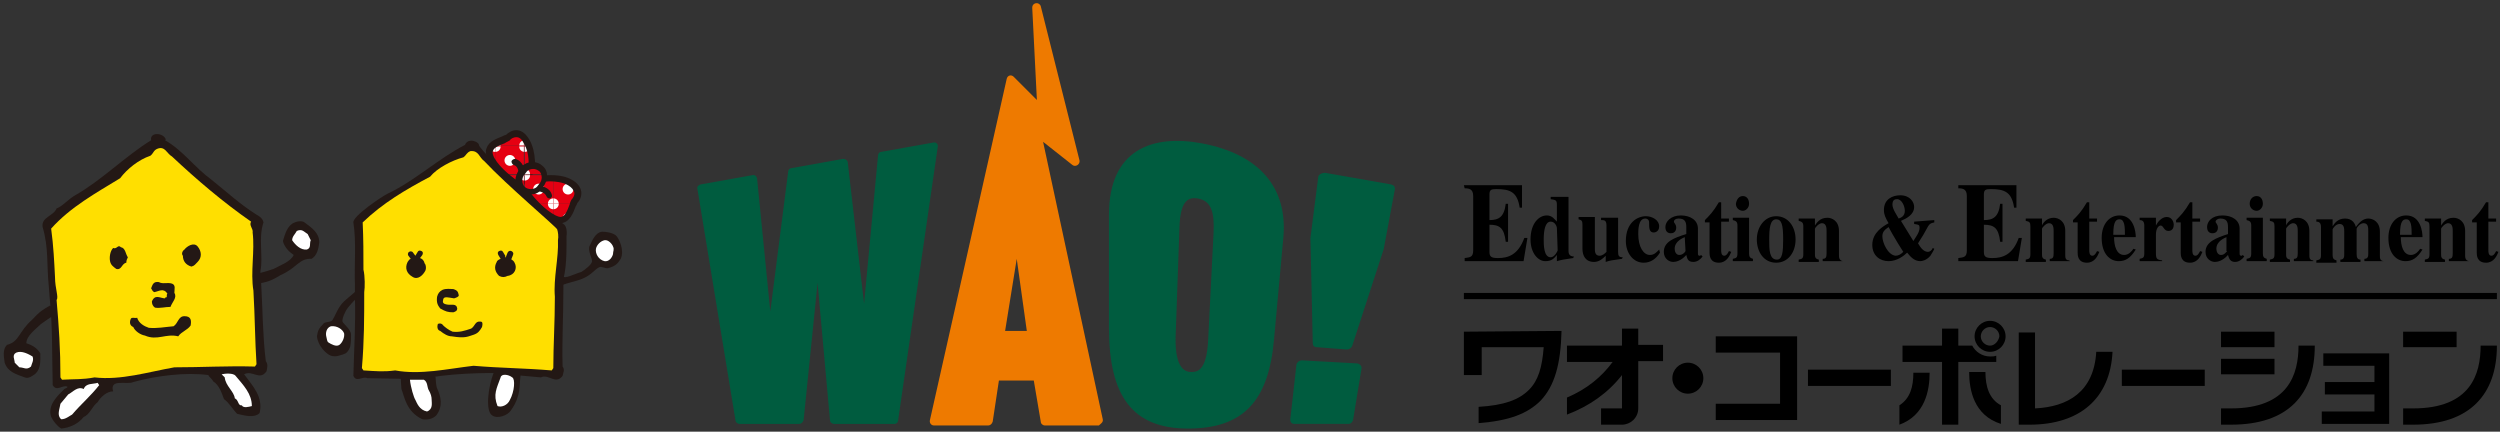 <?xml version="1.0" encoding="utf-8"?>
<!-- Generator: Adobe Illustrator 23.0.1, SVG Export Plug-In . SVG Version: 6.00 Build 0)  -->
<svg version="1.1" id="レイヤー_1" xmlns="http://www.w3.org/2000/svg" xmlns:xlink="http://www.w3.org/1999/xlink" x="0px"
	 y="0px" viewBox="0 0 322.6 55.7" enable-background="new 0 0 322.6 55.7" xml:space="preserve">
<rect x="0" y="0" width="322.6" height="55.7" fill="#333333" stroke="none"/>
<path fill="#005C3F" d="M167,54.7h7c0.3,0,0.5-0.2,0.6-0.5l1.1-6.7c0-0.3-0.2-0.5-0.5-0.6l-7.2-0.4c-0.3,0-0.6,0.2-0.7,0.5l-0.8,7.1
	C166.5,54.5,166.7,54.7,167,54.7z"/>
<path fill="#005C3F" d="M120.4,18.4l-6.7,1.2c-0.2,0-0.4,0.2-0.4,0.5l-1.8,19.1L109.4,21c0-0.3-0.3-0.5-0.6-0.5l-6.7,1.2
	c-0.2,0-0.4,0.2-0.4,0.5l-2.3,18l-1.7-17.1c0-0.3-0.3-0.6-0.6-0.5l-6.7,1.2c-0.3,0.1-0.5,0.3-0.4,0.6l4.9,29.8
	c0,0.3,0.3,0.5,0.5,0.5h7.7c0.3,0,0.5-0.2,0.6-0.5l1.8-17.7l1.6,17.7c0,0.3,0.3,0.5,0.5,0.5h7.8c0.3,0,0.5-0.2,0.5-0.5L121,19
	C121.1,18.6,120.8,18.3,120.4,18.4z"/>
<path fill="#005C3F" d="M155.1,18.5c-6.4-1.2-12,0.8-12,9.2v14.6c0,8.9,3.1,13,10.2,13c7.1,0,10.4-3.5,11.1-11.5l1.2-13.1
	C166.2,24.2,162.5,19.9,155.1,18.5z M155.9,43.9c-0.2,4.1-1.5,4.1-2.2,4.1c-0.5,0-2.1-0.1-2-4.5l0.5-14.2c0.1-3.2,1-3.9,2.3-3.7
	c1.9,0.3,2.2,1.9,2.1,4.4L155.9,43.9z"/>
<path fill="#005C3F" d="M170.1,22.9l-1,7.8v0.1l0.3,13.5c0,0.3,0.2,0.5,0.5,0.5l3.9,0.3c0.3,0,0.6-0.2,0.7-0.5l4.1-12.6v-0.1
	l1.4-7.5c0-0.3-0.1-0.5-0.5-0.6l-8.5-1.5C170.6,22.3,170.1,22.5,170.1,22.9z"/>
<path fill="#EE7A00" d="M142.3,54.1l-7.7-35.8l3.8,3c0.4,0.3,1-0.1,0.9-0.6l-5-19.9c-0.2-0.6-1.1-0.5-1.1,0.2l0.6,11.9l-3-3
	c-0.3-0.3-0.8-0.2-0.9,0.3l-9.9,44c-0.1,0.4,0.2,0.7,0.5,0.7h7c0.3,0,0.5-0.2,0.6-0.5l0.8-5.3h4.5l0.9,5.3c0,0.3,0.3,0.5,0.5,0.5h7
	C142,54.7,142.4,54.5,142.3,54.1 M129.7,42.7l1.5-9.3l1.3,9.3H129.7z"/>
<path d="M188.9,23.9h7.5v2.9h-0.3c-0.3-2-1.2-2.4-3-2.4c-0.7,0-0.9,0.1-0.9,0.7v3.3c1.2,0,1.9-0.4,2.1-2.1h0.3v4.9h-0.3
	c-0.2-1.8-0.8-2.2-2.1-2.2v3.5c0,0.6,0.2,0.8,1.1,0.8c1.3,0,2.6-0.4,3.4-2.6h0.4l-0.5,3H189v-0.4c0.7-0.1,1.1-0.1,1.1-1v-7
	c0-0.9-0.5-1-1.1-1L188.9,23.9L188.9,23.9z"/>
<path d="M201,32.3c0,0.1-0.4,0.9-0.9,0.9c-0.9,0-0.9-1.6-0.9-2.3c0-1.2,0.2-2.3,0.9-2.3c0.6,0,0.8,0.7,0.8,0.8L201,32.3 M203.1,33.1
	c-0.6,0-0.7-0.4-0.7-0.7v-7h-2.3v0.3c0.6,0.1,0.8,0.1,0.8,0.7v2.2c-0.3-0.3-0.6-0.8-1.3-0.8c-1,0-2.1,1-2.1,3.1c0,1.8,1,2.8,1.9,2.8
	c0.8,0,1.1-0.3,1.5-0.8v0.8c0.7-0.2,0.8-0.2,2.1-0.4L203.1,33.1L203.1,33.1z"/>
<path d="M209.3,33.4c-1.4,0.2-1.5,0.2-2.1,0.4V33c-0.3,0.3-0.8,0.8-1.5,0.8c-1.1,0-1.5-0.8-1.5-1.7V29c0-0.5-0.1-0.6-0.5-0.7V28h2.1
	v4.1c0,0.3,0,0.9,0.6,0.9c0.4,0,0.7-0.3,0.9-0.5v-3.4c0-0.7-0.3-0.7-0.7-0.7v-0.3h2.2v4.4c0,0.5,0.1,0.7,0.6,0.7L209.3,33.4
	L209.3,33.4z"/>
<path d="M214.2,32.6c-0.5,0.8-1.2,1.3-2.1,1.3c-1.4,0-2.3-1.3-2.3-2.8c0-2.4,1.5-3.2,2.6-3.2c0.8,0,1.7,0.5,1.7,1.3
	s-0.7,0.8-0.7,0.8c-0.6,0-0.6-0.6-0.6-1.3c0-0.4-0.3-0.5-0.5-0.5c-0.9,0-0.9,1.5-0.9,2c0,1.7,0.7,2.7,1.5,2.7c0.6,0,0.9-0.4,1.2-0.7
	L214.2,32.6z"/>
<path d="M217.5,32.4c-0.1,0.2-0.4,0.5-0.8,0.5c-0.4,0-0.6-0.4-0.6-0.8c0-1,1.1-1.4,1.3-1.5L217.5,32.4 M219.5,32.9l-0.1,0.1h-0.1
	c-0.2,0-0.2-0.2-0.2-0.3v-3.2c0-1.1-1-1.7-2.2-1.7c-1.3,0-2,0.8-2,1.5c0,0.8,0.6,0.8,0.7,0.8c0.6,0,0.7-0.5,0.7-0.7
	c0-0.5-0.3-0.6-0.3-0.8c0-0.2,0.2-0.4,0.6-0.4c0.8,0,1,0.4,1,1.1v0.9c-1.6,0.5-2.9,1-2.9,2.3c0,0.9,0.7,1.3,1.2,1.3
	c0.3,0,1-0.1,1.7-0.9c0.1,0.3,0.1,0.9,0.9,0.9c0.5,0,0.9-0.3,1.2-0.7L219.5,32.9z"/>
<path d="M223.1,28.6h-1v3.7c0,0.2,0,0.7,0.4,0.7c0.3,0,0.5-0.4,0.6-0.6l0.3,0.1c-0.2,0.5-0.6,1.4-1.6,1.4c-1.2,0-1.2-1-1.2-1.3v-3.9
	H220v-0.3c0.6-0.6,1.1-1.1,1.8-2.3h0.3v2.1h1V28.6L223.1,28.6z"/>
<path d="M226.2,33.7h-2.6v-0.3c0.4-0.1,0.6-0.1,0.6-0.7v-3.6c0-0.5-0.2-0.6-0.6-0.7v-0.3h2.1v4.6c0,0.4,0.1,0.6,0.5,0.7V33.7
	 M224.9,25.3c0.5,0,0.8,0.4,0.8,1c0,0.5-0.4,0.9-0.8,0.9c-0.5,0-0.9-0.4-0.9-0.9C224.1,25.7,224.4,25.3,224.9,25.3z"/>
<path d="M228.3,30.9c0-1.4,0.1-2.6,0.9-2.6c0.7,0,0.9,0.7,0.9,2.6c0,1.6-0.1,2.6-0.8,2.6C228.3,33.5,228.3,32.2,228.3,30.9
	 M226.7,30.9c0,1.6,0.9,3,2.5,3c1.5,0,2.5-1.3,2.5-3s-1-3-2.5-3C227.7,27.9,226.7,29.3,226.7,30.9z"/>
<path d="M237.8,33.7h-2.6v-0.3c0.4,0,0.5-0.2,0.5-0.7v-2.9c0-0.3,0-1-0.6-1c-0.4,0-0.9,0.6-0.9,0.7v3.3c0,0.3,0,0.6,0.5,0.7v0.3
	h-2.6v-0.3c0.4-0.1,0.6-0.1,0.6-0.7v-3.6c0-0.5-0.2-0.6-0.6-0.7v-0.3h2.1v0.9l0,0c0.2-0.3,0.6-1,1.6-1c0.6,0,1.5,0.4,1.5,1.7v3.1
	C237.3,33.2,237.3,33.6,237.8,33.7L237.8,33.7L237.8,33.7z"/>
<path d="M242.9,30.5c0-0.5,0.2-0.8,0.8-1.2l0.5,0.9c0.4,0.7,1,1.7,1.4,2.3c-0.3,0.3-0.6,0.5-1,0.5C243.6,32.9,242.9,31.3,242.9,30.5
	 M247,28.6v0.3c0.6,0.1,0.7,0.1,0.7,0.5c0,0.6-0.5,1.2-0.8,1.7l-1.6-2.6c0.7-0.3,1.7-0.8,1.7-1.8c0-0.6-0.5-1.5-1.8-1.5
	c-1,0-2.1,0.5-2.1,1.9c0,0.6,0.2,1,0.6,1.7c-0.7,0.4-2.1,1.2-2.1,2.8c0,1.4,1,2.1,2.1,2.1s2-0.7,2.4-1.1c0.4,0.5,0.9,1.1,1.7,1.1
	c0.2,0,0.8-0.1,1.3-0.7c0,0,0.5-0.8,0.5-0.9l-0.2-0.1c-0.1,0.3-0.4,0.5-0.6,0.5c-0.5,0-0.9-0.4-1.3-1.1c0.7-1.1,0.7-1.1,1.3-2.2
	c0.2-0.3,0.3-0.4,0.8-0.5v-0.3L247,28.6 M244.2,26.4c0-0.6,0.3-0.7,0.6-0.7c0.6,0,1,0.9,1,1.5c0,0.7-0.5,0.9-0.8,1
	C244.8,27.8,244.2,27,244.2,26.4z"/>
<path d="M252.7,23.9h7.5v2.9h-0.3c-0.3-2-1.2-2.4-3-2.4c-0.7,0-0.9,0.1-0.9,0.7v3.3c1.2,0,1.9-0.4,2.1-2.1h0.3v4.9h-0.3
	c-0.2-1.8-0.8-2.2-2.1-2.2v3.5c0,0.6,0.2,0.8,1.1,0.8c1.3,0,2.6-0.4,3.4-2.6h0.4l-0.5,3h-7.7v-0.4c0.7-0.1,1.1-0.1,1.1-1v-7
	c0-0.9-0.5-1-1.1-1V23.9z"/>
<path d="M267.1,33.7h-2.6v-0.3c0.4,0,0.5-0.2,0.5-0.7v-2.9c0-0.3,0-1-0.6-1c-0.4,0-0.9,0.6-0.9,0.7v3.3c0,0.3,0,0.6,0.5,0.7v0.3
	h-2.6v-0.3c0.4-0.1,0.6-0.1,0.6-0.7v-3.6c0-0.5-0.1-0.6-0.6-0.7v-0.3h2.1v0.9l0,0c0.1-0.3,0.6-1,1.5-1c0.6,0,1.5,0.4,1.5,1.7v3.1
	c0,0.3,0,0.7,0.5,0.7L267.1,33.7L267.1,33.7z"/>
<path d="M270.6,28.6h-1v3.7c0,0.2,0,0.7,0.4,0.7c0.3,0,0.5-0.4,0.6-0.6l0.3,0.1c-0.2,0.5-0.6,1.4-1.6,1.4c-1.2,0-1.2-1-1.2-1.3v-3.9
	h-0.6v-0.3c0.6-0.6,1.1-1.1,1.8-2.3h0.3v2.1h1V28.6z"/>
<path d="M272.7,30.2c0-1.7,0.4-1.9,0.8-1.9c0.4,0,0.5,0.3,0.6,0.6c0.1,0.4,0.1,1,0.1,1.4h-1.5 M275.3,32.1c-0.2,0.3-0.6,0.8-1.2,0.8
	c-1,0-1.3-1.2-1.3-2.3h2.8c0-0.6-0.2-2.8-2.1-2.8c-1.3,0-2.3,1.1-2.3,2.9c0,2.1,1.1,3,2.2,3c0.9,0,1.5-0.4,2.2-1.5L275.3,32.1z"/>
<path d="M279,33.7h-2.9v-0.3c0.4-0.1,0.6-0.1,0.6-0.7v-3.6c0-0.6-0.3-0.7-0.6-0.7v-0.3h2.1v1l0,0c0.2-0.4,0.7-1.1,1.4-1.1
	c0.7,0,0.9,0.7,0.9,1s-0.1,0.8-0.7,0.8s-0.6-0.7-1-0.7c-0.2,0-0.6,0.3-0.6,1.2v2.3c0,0.8,0.1,0.9,0.8,1V33.7z"/>
<path d="M283.9,28.6h-1v3.7c0,0.2,0,0.7,0.4,0.7c0.3,0,0.5-0.4,0.6-0.6l0.3,0.1c-0.2,0.5-0.6,1.4-1.6,1.4c-1.2,0-1.2-1-1.2-1.3v-3.9
	h-0.6v-0.3c0.6-0.6,1.1-1.1,1.8-2.3h0.3v2.1h1V28.6L283.9,28.6z"/>
<path d="M287.4,32.4c-0.2,0.2-0.4,0.5-0.8,0.5c-0.4,0-0.6-0.4-0.6-0.8c0-1,1.1-1.4,1.3-1.5v1.8 M289.4,32.9l-0.1,0.1h-0.1
	c-0.2,0-0.2-0.2-0.2-0.3v-3.2c0-1.1-1-1.7-2.2-1.7c-1.4,0-2,0.8-2,1.5c0,0.8,0.6,0.8,0.7,0.8c0.6,0,0.7-0.5,0.7-0.7
	c0-0.5-0.3-0.6-0.3-0.8c0-0.2,0.3-0.4,0.6-0.4c0.8,0,1,0.4,1,1.1v0.9c-1.5,0.5-2.9,1-2.9,2.3c0,0.9,0.7,1.3,1.2,1.3
	c0.3,0,1-0.1,1.7-0.9c0.1,0.3,0.2,0.9,0.9,0.9c0.5,0,0.9-0.3,1.2-0.7L289.4,32.9z"/>
<path d="M292.5,33.7h-2.6v-0.3c0.4-0.1,0.6-0.1,0.6-0.7v-3.6c0-0.5-0.2-0.6-0.6-0.7v-0.3h2.1v4.6c0,0.4,0.1,0.6,0.5,0.7V33.7
	 M291.2,25.3c0.5,0,0.8,0.4,0.8,1c0,0.5-0.4,0.9-0.8,0.9c-0.5,0-0.9-0.4-0.9-0.9C290.3,25.7,290.7,25.3,291.2,25.3z"/>
<path d="M298.6,33.7H296v-0.3c0.4,0,0.5-0.2,0.5-0.7v-2.9c0-0.3,0-1-0.6-1c-0.4,0-0.9,0.6-0.9,0.7v3.3c0,0.3,0,0.6,0.5,0.7v0.3h-2.6
	v-0.3c0.4-0.1,0.6-0.1,0.6-0.7v-3.6c0-0.5-0.1-0.6-0.6-0.7v-0.3h2.1v0.9l0,0c0.1-0.3,0.6-1,1.5-1c0.6,0,1.5,0.4,1.5,1.7v3.1
	c0,0.3,0,0.7,0.5,0.7v0.1H298.6z"/>
<path d="M307.7,33.7h-2.6v-0.3c0.5,0,0.5-0.4,0.5-0.7v-2.9c0-0.4,0-1-0.6-1c-0.5,0-0.9,0.6-0.9,0.7v3.3c0,0.4,0.1,0.7,0.5,0.7v0.3
	H302v-0.3c0.5,0,0.5-0.4,0.5-0.7v-2.9c0-0.4,0-1-0.6-1c-0.5,0-0.9,0.6-0.9,0.7v3.3c0,0.4,0.1,0.6,0.5,0.7v0.3h-2.6v-0.3
	c0.4-0.1,0.6-0.1,0.6-0.7v-3.6c0-0.6-0.3-0.7-0.6-0.7v-0.3h2.1v0.9l0,0c0.2-0.3,0.6-1,1.6-1s1.3,0.7,1.4,1.1c0.5-0.7,1-1.1,1.6-1.1
	s1.5,0.4,1.5,1.7V33C307.1,33.3,307.1,33.7,307.7,33.7L307.7,33.7L307.7,33.7z"/>
<path d="M309.7,30.2c0-1.7,0.4-1.9,0.8-1.9c0.4,0,0.5,0.3,0.6,0.6c0.1,0.4,0.1,1,0.1,1.4h-1.5 M312.3,32.1c-0.2,0.3-0.6,0.8-1.2,0.8
	c-1,0-1.3-1.2-1.3-2.3h2.8c0-0.6-0.2-2.8-2.1-2.8c-1.3,0-2.3,1.1-2.3,2.9c0,2.1,1.1,3,2.2,3c0.9,0,1.5-0.4,2.2-1.5L312.3,32.1z"/>
<path d="M318.6,33.7H316v-0.3c0.4,0,0.5-0.2,0.5-0.7v-2.9c0-0.3,0-1-0.6-1c-0.4,0-0.9,0.6-0.9,0.7v3.3c0,0.3,0,0.6,0.5,0.7v0.3h-2.6
	v-0.3c0.4-0.1,0.6-0.1,0.6-0.7v-3.6c0-0.5-0.1-0.6-0.6-0.7v-0.3h2.1v0.9l0,0c0.2-0.3,0.6-1,1.6-1c0.6,0,1.5,0.4,1.5,1.7v3.1
	C318.1,33.2,318.1,33.6,318.6,33.7L318.6,33.7L318.6,33.7z"/>
<path d="M322.1,28.6h-1v3.7c0,0.2,0,0.7,0.4,0.7c0.3,0,0.5-0.4,0.6-0.6l0.3,0.1c-0.2,0.5-0.6,1.4-1.6,1.4c-1.2,0-1.2-1-1.2-1.3v-3.9
	H319v-0.3c0.6-0.6,1.1-1.1,1.8-2.3h0.3v2.1h1V28.6L322.1,28.6z"/>
<rect x="188.9" y="37.8" width="133.3" height="0.8"/>
<rect x="286.6" y="42.8" width="6.9" height="2"/>
<rect x="310.1" y="42.8" width="6.9" height="2"/>
<rect x="286.6" y="46.3" width="6.9" height="2"/>
<path d="M320.1,44.6c0,3.7-1.3,8.1-8.7,8.1h-1.3v2.1h1.3c7.3,0,10.8-3.9,10.8-10.2C322.2,44.6,320.1,44.6,320.1,44.6z"/>
<path d="M296.6,44.6c0,3.7-1.3,8.1-8.7,8.1h-1.3v2.1h1.3c7.4,0,10.8-3.9,10.8-10.2C298.7,44.6,296.6,44.6,296.6,44.6z"/>
<path d="M262.6,52.7v-9.8h-2.1v9.8v2.1h1.4l0,0c6.5,0,10.4-3.4,10.7-9.4h-2.1C270.2,50.6,266.8,52.5,262.6,52.7z"/>
<rect x="233.3" y="47.7" width="10.7" height="2.1"/>
<rect x="273.8" y="47.7" width="10.7" height="2.1"/>
<polygon points="221.4,43.4 221.4,45.5 229.7,45.5 229.7,52.1 221.4,52.1 221.4,54.2 231.9,54.2 231.9,43.4 "/>
<path d="M188.9,42.8v5.6h2.3v-3.6h8c-0.2,2.6-0.7,4.3-1.9,5.5c-1.3,1.3-3.2,2-6.5,2.2v2.1c3.9-0.3,6.3-1.2,8-2.9
	c1.8-1.9,2.6-4.7,2.7-9L188.9,42.8L188.9,42.8z"/>
<circle cx="217.8" cy="48.8" r="2"/>
<path d="M257.6,45.9c-0.3,0.1-0.5,0.1-0.8,0.1c-1,0-1.9-0.6-2.3-1.4h-1.8v-2.2h-2.1v2.2h-5.1v2.1h5.1v8.1h2.1v-8.1h4.9V45.9
	L257.6,45.9z"/>
<path d="M256.8,41.4c-1.1,0-2,0.9-2,2s0.9,2,2,2c1.1,0,2-0.9,2-2C258.8,42.3,257.9,41.4,256.8,41.4z M256.8,44.6
	c-0.6,0-1.2-0.5-1.2-1.2c0-0.6,0.5-1.2,1.2-1.2c0.6,0,1.2,0.5,1.2,1.2C257.9,44,257.4,44.6,256.8,44.6z"/>
<path d="M245.1,52.3v2.5c3.3-1.2,3.9-4.4,3.9-6.7h-2.1C246.9,49.9,246.5,51.4,245.1,52.3z"/>
<path d="M256.2,48h-2.1c0,2.3,0.6,5.6,4.1,6.7v-2.4C256.7,51.5,256.2,49.9,256.2,48z"/>
<polygon points="299.8,45.6 299.8,47.2 306.4,47.2 306.4,49.3 300,49.3 300,50.9 306.4,50.9 306.4,53.1 299.6,53.1 299.6,54.7 
	308.3,54.7 308.3,45.6 "/>
<path d="M211.4,42.4h-2.1v2.2h-7.1v2.1h5.9c-1.4,1.9-3.3,3.5-5.9,4.6v2.2c2.9-1.1,5.3-2.8,7.1-5.1v4.3h-2.7v2.1h2.7
	c1.1,0,2.1-0.9,2.1-2.1v-6.1h3.2v-2.1h-3.2V42.4L211.4,42.4z"/>
<g>
	<g>
		<g>
			<g>
				<g>
					<g>
						<g>
							<defs>
								<path id="SVGID_1_" d="M69.6,23.1c0,0,2.3-0.4,3.9,0.4c1.6,0.8,1,2,0.6,2.4c-0.3,0.4-0.6,3.3-2.6,2.3
									c-1.8-0.9-3.6-3.4-3.6-3.4L69.6,23.1z"/>
							</defs>
							<clipPath id="SVGID_2_">
								<use xlink:href="#SVGID_1_"  overflow="visible"/>
							</clipPath>
							<g clip-path="url(#SVGID_2_)">
								<g>
									<g>
										<defs>
											<rect id="SVGID_3_" x="71.4" y="22.6" width="3.7" height="3.7"/>
										</defs>
										<clipPath id="SVGID_4_">
											<use xlink:href="#SVGID_3_"  overflow="visible"/>
										</clipPath>
										<rect x="71.4" y="22.6" clip-path="url(#SVGID_4_)" fill="#E50012" width="3.7" height="3.7"/>
									</g>
									<g>
										<defs>
											<rect id="SVGID_5_" x="71.4" y="22.6" width="3.7" height="3.7"/>
										</defs>
										<clipPath id="SVGID_6_">
											<use xlink:href="#SVGID_5_"  overflow="visible"/>
										</clipPath>
										<path clip-path="url(#SVGID_6_)" fill="#FFFFFF" d="M71.4,23.3c0.4,0,0.7-0.3,0.7-0.7h-0.7V23.3z"/>
									</g>
									<g>
										<defs>
											<rect id="SVGID_7_" x="71.4" y="22.6" width="3.7" height="3.7"/>
										</defs>
										<clipPath id="SVGID_8_">
											<use xlink:href="#SVGID_7_"  overflow="visible"/>
										</clipPath>
										<path clip-path="url(#SVGID_8_)" fill="#FFFFFF" d="M75.1,23.3c-0.4,0-0.7-0.3-0.7-0.7h0.7V23.3z"/>
									</g>
									<g>
										<defs>
											<rect id="SVGID_9_" x="71.4" y="22.6" width="3.7" height="3.7"/>
										</defs>
										<clipPath id="SVGID_10_">
											<use xlink:href="#SVGID_9_"  overflow="visible"/>
										</clipPath>
										<path clip-path="url(#SVGID_10_)" fill="#FFFFFF" d="M71.4,25.6c0.4,0,0.7,0.3,0.7,0.7h-0.7V25.6z"/>
									</g>
									<g>
										<defs>
											<rect id="SVGID_11_" x="71.4" y="22.6" width="3.7" height="3.7"/>
										</defs>
										<clipPath id="SVGID_12_">
											<use xlink:href="#SVGID_11_"  overflow="visible"/>
										</clipPath>
										<path clip-path="url(#SVGID_12_)" fill="#FFFFFF" d="M75.1,25.6c-0.4,0-0.7,0.3-0.7,0.7h0.7V25.6z"/>
									</g>
									<g>
										<defs>
											<rect id="SVGID_13_" x="71.4" y="22.6" width="3.7" height="3.7"/>
										</defs>
										<clipPath id="SVGID_14_">
											<use xlink:href="#SVGID_13_"  overflow="visible"/>
										</clipPath>
										<circle clip-path="url(#SVGID_14_)" fill="#FFFFFF" cx="73.3" cy="24.4" r="0.7"/>
									</g>
								</g>
							</g>
						</g>
						<g>
							<defs>
								<path id="SVGID_15_" d="M69.6,23.1c0,0,2.3-0.4,3.9,0.4c1.6,0.8,1,2,0.6,2.4c-0.3,0.4-0.6,3.3-2.6,2.3
									c-1.8-0.9-3.6-3.4-3.6-3.4L69.6,23.1z"/>
							</defs>
							<clipPath id="SVGID_16_">
								<use xlink:href="#SVGID_15_"  overflow="visible"/>
							</clipPath>
							<g clip-path="url(#SVGID_16_)">
								<g>
									<g>
										<defs>
											<rect id="SVGID_17_" x="71.4" y="26.3" width="3.7" height="3.7"/>
										</defs>
										<clipPath id="SVGID_18_">
											<use xlink:href="#SVGID_17_"  overflow="visible"/>
										</clipPath>
										<rect x="71.4" y="26.3" clip-path="url(#SVGID_18_)" fill="#E50012" width="3.7" height="3.7"/>
									</g>
									<g>
										<defs>
											<rect id="SVGID_19_" x="71.4" y="26.3" width="3.7" height="3.7"/>
										</defs>
										<clipPath id="SVGID_20_">
											<use xlink:href="#SVGID_19_"  overflow="visible"/>
										</clipPath>
										<path clip-path="url(#SVGID_20_)" fill="#FFFFFF" d="M71.4,27c0.4,0,0.7-0.3,0.7-0.7h-0.7V27z"/>
									</g>
									<g>
										<defs>
											<rect id="SVGID_21_" x="71.4" y="26.3" width="3.7" height="3.7"/>
										</defs>
										<clipPath id="SVGID_22_">
											<use xlink:href="#SVGID_21_"  overflow="visible"/>
										</clipPath>
										<path clip-path="url(#SVGID_22_)" fill="#FFFFFF" d="M75.1,27c-0.4,0-0.7-0.3-0.7-0.7h0.7V27z"/>
									</g>
									<g>
										<defs>
											<rect id="SVGID_23_" x="71.4" y="26.3" width="3.7" height="3.7"/>
										</defs>
										<clipPath id="SVGID_24_">
											<use xlink:href="#SVGID_23_"  overflow="visible"/>
										</clipPath>
										<path clip-path="url(#SVGID_24_)" fill="#FFFFFF" d="M71.4,29.3c0.4,0,0.7,0.3,0.7,0.7h-0.7V29.3z"/>
									</g>
									<g>
										<defs>
											<rect id="SVGID_25_" x="71.4" y="26.3" width="3.7" height="3.7"/>
										</defs>
										<clipPath id="SVGID_26_">
											<use xlink:href="#SVGID_25_"  overflow="visible"/>
										</clipPath>
										<path clip-path="url(#SVGID_26_)" fill="#FFFFFF" d="M75.1,29.3c-0.4,0-0.7,0.3-0.7,0.7h0.7V29.3z"/>
									</g>
									<g>
										<defs>
											<rect id="SVGID_27_" x="71.4" y="26.3" width="3.7" height="3.7"/>
										</defs>
										<clipPath id="SVGID_28_">
											<use xlink:href="#SVGID_27_"  overflow="visible"/>
										</clipPath>
										<circle clip-path="url(#SVGID_28_)" fill="#FFFFFF" cx="73.3" cy="28.2" r="0.7"/>
									</g>
								</g>
							</g>
						</g>
						<g>
							<defs>
								<path id="SVGID_29_" d="M69.6,23.1c0,0,2.3-0.4,3.9,0.4c1.6,0.8,1,2,0.6,2.4c-0.3,0.4-0.6,3.3-2.6,2.3
									c-1.8-0.9-3.6-3.4-3.6-3.4L69.6,23.1z"/>
							</defs>
							<clipPath id="SVGID_30_">
								<use xlink:href="#SVGID_29_"  overflow="visible"/>
							</clipPath>
							<g clip-path="url(#SVGID_30_)">
								<g>
									<g>
										<defs>
											<rect id="SVGID_31_" x="67.7" y="22.6" width="3.7" height="3.7"/>
										</defs>
										<clipPath id="SVGID_32_">
											<use xlink:href="#SVGID_31_"  overflow="visible"/>
										</clipPath>
										<rect x="67.7" y="22.6" clip-path="url(#SVGID_32_)" fill="#E50012" width="3.7" height="3.7"/>
									</g>
									<g>
										<defs>
											<rect id="SVGID_33_" x="67.7" y="22.6" width="3.7" height="3.7"/>
										</defs>
										<clipPath id="SVGID_34_">
											<use xlink:href="#SVGID_33_"  overflow="visible"/>
										</clipPath>
										<path clip-path="url(#SVGID_34_)" fill="#FFFFFF" d="M67.7,23.3c0.4,0,0.7-0.3,0.7-0.7h-0.7V23.3z"/>
									</g>
									<g>
										<defs>
											<rect id="SVGID_35_" x="67.7" y="22.6" width="3.7" height="3.7"/>
										</defs>
										<clipPath id="SVGID_36_">
											<use xlink:href="#SVGID_35_"  overflow="visible"/>
										</clipPath>
										<path clip-path="url(#SVGID_36_)" fill="#FFFFFF" d="M71.4,23.3c-0.4,0-0.7-0.3-0.7-0.7h0.7V23.3z"/>
									</g>
									<g>
										<defs>
											<rect id="SVGID_37_" x="67.7" y="22.6" width="3.7" height="3.7"/>
										</defs>
										<clipPath id="SVGID_38_">
											<use xlink:href="#SVGID_37_"  overflow="visible"/>
										</clipPath>
										<path clip-path="url(#SVGID_38_)" fill="#FFFFFF" d="M67.7,25.6c0.4,0,0.7,0.3,0.7,0.7h-0.7V25.6z"/>
									</g>
									<g>
										<defs>
											<rect id="SVGID_39_" x="67.7" y="22.6" width="3.7" height="3.7"/>
										</defs>
										<clipPath id="SVGID_40_">
											<use xlink:href="#SVGID_39_"  overflow="visible"/>
										</clipPath>
										<path clip-path="url(#SVGID_40_)" fill="#FFFFFF" d="M71.4,25.6c-0.4,0-0.7,0.3-0.7,0.7h0.7V25.6z"/>
									</g>
									<g>
										<defs>
											<rect id="SVGID_41_" x="67.7" y="22.6" width="3.7" height="3.7"/>
										</defs>
										<clipPath id="SVGID_42_">
											<use xlink:href="#SVGID_41_"  overflow="visible"/>
										</clipPath>
										<circle clip-path="url(#SVGID_42_)" fill="#FFFFFF" cx="69.5" cy="24.4" r="0.7"/>
									</g>
								</g>
							</g>
						</g>
						<g>
							<defs>
								<path id="SVGID_43_" d="M69.6,23.1c0,0,2.3-0.4,3.9,0.4c1.6,0.8,1,2,0.6,2.4c-0.3,0.4-0.6,3.3-2.6,2.3
									c-1.8-0.9-3.6-3.4-3.6-3.4L69.6,23.1z"/>
							</defs>
							<clipPath id="SVGID_44_">
								<use xlink:href="#SVGID_43_"  overflow="visible"/>
							</clipPath>
							<g clip-path="url(#SVGID_44_)">
								<g>
									<g>
										<defs>
											<rect id="SVGID_45_" x="67.7" y="26.3" width="3.7" height="3.7"/>
										</defs>
										<clipPath id="SVGID_46_">
											<use xlink:href="#SVGID_45_"  overflow="visible"/>
										</clipPath>
										<rect x="67.7" y="26.3" clip-path="url(#SVGID_46_)" fill="#E50012" width="3.7" height="3.7"/>
									</g>
									<g>
										<defs>
											<rect id="SVGID_47_" x="67.7" y="26.3" width="3.7" height="3.7"/>
										</defs>
										<clipPath id="SVGID_48_">
											<use xlink:href="#SVGID_47_"  overflow="visible"/>
										</clipPath>
										<path clip-path="url(#SVGID_48_)" fill="#FFFFFF" d="M67.7,27c0.4,0,0.7-0.3,0.7-0.7h-0.7V27z"/>
									</g>
									<g>
										<defs>
											<rect id="SVGID_49_" x="67.7" y="26.3" width="3.7" height="3.7"/>
										</defs>
										<clipPath id="SVGID_50_">
											<use xlink:href="#SVGID_49_"  overflow="visible"/>
										</clipPath>
										<path clip-path="url(#SVGID_50_)" fill="#FFFFFF" d="M71.4,27c-0.4,0-0.7-0.3-0.7-0.7h0.7V27z"/>
									</g>
									<g>
										<defs>
											<rect id="SVGID_51_" x="67.7" y="26.3" width="3.7" height="3.7"/>
										</defs>
										<clipPath id="SVGID_52_">
											<use xlink:href="#SVGID_51_"  overflow="visible"/>
										</clipPath>
										<path clip-path="url(#SVGID_52_)" fill="#FFFFFF" d="M67.7,29.3c0.4,0,0.7,0.3,0.7,0.7h-0.7V29.3z"/>
									</g>
									<g>
										<defs>
											<rect id="SVGID_53_" x="67.7" y="26.3" width="3.7" height="3.7"/>
										</defs>
										<clipPath id="SVGID_54_">
											<use xlink:href="#SVGID_53_"  overflow="visible"/>
										</clipPath>
										<path clip-path="url(#SVGID_54_)" fill="#FFFFFF" d="M71.4,29.3c-0.4,0-0.7,0.3-0.7,0.7h0.7V29.3z"/>
									</g>
									<g>
										<defs>
											<rect id="SVGID_55_" x="67.7" y="26.3" width="3.7" height="3.7"/>
										</defs>
										<clipPath id="SVGID_56_">
											<use xlink:href="#SVGID_55_"  overflow="visible"/>
										</clipPath>
										<circle clip-path="url(#SVGID_56_)" fill="#FFFFFF" cx="69.5" cy="28.2" r="0.7"/>
									</g>
								</g>
							</g>
						</g>
					</g>
				</g>
				<path fill="#231815" d="M72.3,28.8c-0.3,0-0.6-0.1-1-0.3c-1.9-1-3.7-3.5-3.7-3.6c-0.1-0.2-0.1-0.4,0.1-0.5l1.8-1.6
					c0.1-0.1,0.1-0.1,0.2-0.1c0,0,0.6-0.1,1.4-0.1c1.1,0,2,0.2,2.7,0.6c0.7,0.4,1.1,0.9,1.2,1.5c0.1,0.6-0.2,1.2-0.5,1.5
					c0,0-0.1,0.3-0.2,0.4C74,27.4,73.5,28.8,72.3,28.8z M68.4,24.8c0.5,0.7,1.9,2.3,3.3,3c0.2,0.1,0.5,0.2,0.6,0.2
					c0.6,0,0.9-0.8,1.2-1.6c0.1-0.4,0.2-0.6,0.3-0.7c0.1-0.1,0.4-0.5,0.3-0.9c-0.1-0.3-0.3-0.6-0.8-0.9c-0.7-0.4-1.7-0.5-2.3-0.5
					c-0.5,0-1,0.1-1.2,0.1L68.4,24.8z"/>
			</g>
			<g>
				<g>
					<g>
						<g>
							<defs>
								<path id="SVGID_57_" d="M68.6,22.1c0,0,0.3-2.3-0.6-3.8c-0.9-1.6-2.1-0.9-2.4-0.5c-0.3,0.4-3.3,0.7-2.1,2.8
									c1,1.8,3.6,3.4,3.6,3.4L68.6,22.1z"/>
							</defs>
							<clipPath id="SVGID_58_">
								<use xlink:href="#SVGID_57_"  overflow="visible"/>
							</clipPath>
							<g clip-path="url(#SVGID_58_)">
								<g>
									<g>
										<defs>
											<rect id="SVGID_59_" x="67.7" y="15.1" width="3.7" height="3.7"/>
										</defs>
										<clipPath id="SVGID_60_">
											<use xlink:href="#SVGID_59_"  overflow="visible"/>
										</clipPath>
										<rect x="67.7" y="15.1" clip-path="url(#SVGID_60_)" fill="#E50012" width="3.7" height="3.7"/>
									</g>
									<g>
										<defs>
											<rect id="SVGID_61_" x="67.7" y="15.1" width="3.7" height="3.7"/>
										</defs>
										<clipPath id="SVGID_62_">
											<use xlink:href="#SVGID_61_"  overflow="visible"/>
										</clipPath>
										<path clip-path="url(#SVGID_62_)" fill="#FFFFFF" d="M67.7,15.8c0.4,0,0.7-0.3,0.7-0.7h-0.7V15.8z"/>
									</g>
									<g>
										<defs>
											<rect id="SVGID_63_" x="67.7" y="15.1" width="3.7" height="3.7"/>
										</defs>
										<clipPath id="SVGID_64_">
											<use xlink:href="#SVGID_63_"  overflow="visible"/>
										</clipPath>
										<path clip-path="url(#SVGID_64_)" fill="#FFFFFF" d="M71.4,15.8c-0.4,0-0.7-0.3-0.7-0.7h0.7V15.8z"/>
									</g>
									<g>
										<defs>
											<rect id="SVGID_65_" x="67.7" y="15.1" width="3.7" height="3.7"/>
										</defs>
										<clipPath id="SVGID_66_">
											<use xlink:href="#SVGID_65_"  overflow="visible"/>
										</clipPath>
										<path clip-path="url(#SVGID_66_)" fill="#FFFFFF" d="M67.7,18.1c0.4,0,0.7,0.3,0.7,0.7h-0.7V18.1z"/>
									</g>
									<g>
										<defs>
											<rect id="SVGID_67_" x="67.7" y="15.1" width="3.7" height="3.7"/>
										</defs>
										<clipPath id="SVGID_68_">
											<use xlink:href="#SVGID_67_"  overflow="visible"/>
										</clipPath>
										<path clip-path="url(#SVGID_68_)" fill="#FFFFFF" d="M71.4,18.1c-0.4,0-0.7,0.3-0.7,0.7h0.7V18.1z"/>
									</g>
									<g>
										<defs>
											<rect id="SVGID_69_" x="67.7" y="15.1" width="3.7" height="3.7"/>
										</defs>
										<clipPath id="SVGID_70_">
											<use xlink:href="#SVGID_69_"  overflow="visible"/>
										</clipPath>
										<circle clip-path="url(#SVGID_70_)" fill="#FFFFFF" cx="69.5" cy="17" r="0.7"/>
									</g>
								</g>
							</g>
						</g>
						<g>
							<defs>
								<path id="SVGID_71_" d="M68.6,22.1c0,0,0.3-2.3-0.6-3.8c-0.9-1.6-2.1-0.9-2.4-0.5c-0.3,0.4-3.3,0.7-2.1,2.8
									c1,1.8,3.6,3.4,3.6,3.4L68.6,22.1z"/>
							</defs>
							<clipPath id="SVGID_72_">
								<use xlink:href="#SVGID_71_"  overflow="visible"/>
							</clipPath>
							<g clip-path="url(#SVGID_72_)">
								<g>
									<g>
										<defs>
											<rect id="SVGID_73_" x="67.7" y="18.8" width="3.7" height="3.7"/>
										</defs>
										<clipPath id="SVGID_74_">
											<use xlink:href="#SVGID_73_"  overflow="visible"/>
										</clipPath>
										<rect x="67.7" y="18.8" clip-path="url(#SVGID_74_)" fill="#E50012" width="3.7" height="3.7"/>
									</g>
									<g>
										<defs>
											<rect id="SVGID_75_" x="67.7" y="18.8" width="3.7" height="3.7"/>
										</defs>
										<clipPath id="SVGID_76_">
											<use xlink:href="#SVGID_75_"  overflow="visible"/>
										</clipPath>
										<path clip-path="url(#SVGID_76_)" fill="#FFFFFF" d="M67.7,19.6c0.4,0,0.7-0.3,0.7-0.7h-0.7V19.6z"/>
									</g>
									<g>
										<defs>
											<rect id="SVGID_77_" x="67.7" y="18.8" width="3.7" height="3.7"/>
										</defs>
										<clipPath id="SVGID_78_">
											<use xlink:href="#SVGID_77_"  overflow="visible"/>
										</clipPath>
										<path clip-path="url(#SVGID_78_)" fill="#FFFFFF" d="M71.4,19.6c-0.4,0-0.7-0.3-0.7-0.7h0.7V19.6z"/>
									</g>
									<g>
										<defs>
											<rect id="SVGID_79_" x="67.7" y="18.8" width="3.7" height="3.7"/>
										</defs>
										<clipPath id="SVGID_80_">
											<use xlink:href="#SVGID_79_"  overflow="visible"/>
										</clipPath>
										<path clip-path="url(#SVGID_80_)" fill="#FFFFFF" d="M67.7,21.8c0.4,0,0.7,0.3,0.7,0.7h-0.7V21.8z"/>
									</g>
									<g>
										<defs>
											<rect id="SVGID_81_" x="67.7" y="18.8" width="3.7" height="3.7"/>
										</defs>
										<clipPath id="SVGID_82_">
											<use xlink:href="#SVGID_81_"  overflow="visible"/>
										</clipPath>
										<path clip-path="url(#SVGID_82_)" fill="#FFFFFF" d="M71.4,21.8c-0.4,0-0.7,0.3-0.7,0.7h0.7V21.8z"/>
									</g>
									<g>
										<defs>
											<rect id="SVGID_83_" x="67.7" y="18.8" width="3.7" height="3.7"/>
										</defs>
										<clipPath id="SVGID_84_">
											<use xlink:href="#SVGID_83_"  overflow="visible"/>
										</clipPath>
										<circle clip-path="url(#SVGID_84_)" fill="#FFFFFF" cx="69.5" cy="20.7" r="0.7"/>
									</g>
								</g>
							</g>
						</g>
						<g>
							<defs>
								<path id="SVGID_85_" d="M68.6,22.1c0,0,0.3-2.3-0.6-3.8c-0.9-1.6-2.1-0.9-2.4-0.5c-0.3,0.4-3.3,0.7-2.1,2.8
									c1,1.8,3.6,3.4,3.6,3.4L68.6,22.1z"/>
							</defs>
							<clipPath id="SVGID_86_">
								<use xlink:href="#SVGID_85_"  overflow="visible"/>
							</clipPath>
							<g clip-path="url(#SVGID_86_)">
								<g>
									<g>
										<defs>
											<rect id="SVGID_87_" x="67.7" y="22.6" width="3.7" height="3.7"/>
										</defs>
										<clipPath id="SVGID_88_">
											<use xlink:href="#SVGID_87_"  overflow="visible"/>
										</clipPath>
										<rect x="67.7" y="22.6" clip-path="url(#SVGID_88_)" fill="#E50012" width="3.7" height="3.7"/>
									</g>
									<g>
										<defs>
											<rect id="SVGID_89_" x="67.7" y="22.6" width="3.7" height="3.7"/>
										</defs>
										<clipPath id="SVGID_90_">
											<use xlink:href="#SVGID_89_"  overflow="visible"/>
										</clipPath>
										<path clip-path="url(#SVGID_90_)" fill="#FFFFFF" d="M67.7,23.3c0.4,0,0.7-0.3,0.7-0.7h-0.7V23.3z"/>
									</g>
									<g>
										<defs>
											<rect id="SVGID_91_" x="67.7" y="22.6" width="3.7" height="3.7"/>
										</defs>
										<clipPath id="SVGID_92_">
											<use xlink:href="#SVGID_91_"  overflow="visible"/>
										</clipPath>
										<path clip-path="url(#SVGID_92_)" fill="#FFFFFF" d="M71.4,23.3c-0.4,0-0.7-0.3-0.7-0.7h0.7V23.3z"/>
									</g>
									<g>
										<defs>
											<rect id="SVGID_93_" x="67.7" y="22.6" width="3.7" height="3.7"/>
										</defs>
										<clipPath id="SVGID_94_">
											<use xlink:href="#SVGID_93_"  overflow="visible"/>
										</clipPath>
										<path clip-path="url(#SVGID_94_)" fill="#FFFFFF" d="M67.7,25.6c0.4,0,0.7,0.3,0.7,0.7h-0.7V25.6z"/>
									</g>
									<g>
										<defs>
											<rect id="SVGID_95_" x="67.7" y="22.6" width="3.7" height="3.7"/>
										</defs>
										<clipPath id="SVGID_96_">
											<use xlink:href="#SVGID_95_"  overflow="visible"/>
										</clipPath>
										<path clip-path="url(#SVGID_96_)" fill="#FFFFFF" d="M71.4,25.6c-0.4,0-0.7,0.3-0.7,0.7h0.7V25.6z"/>
									</g>
									<g>
										<defs>
											<rect id="SVGID_97_" x="67.7" y="22.6" width="3.7" height="3.7"/>
										</defs>
										<clipPath id="SVGID_98_">
											<use xlink:href="#SVGID_97_"  overflow="visible"/>
										</clipPath>
										<circle clip-path="url(#SVGID_98_)" fill="#FFFFFF" cx="69.5" cy="24.4" r="0.7"/>
									</g>
								</g>
							</g>
						</g>
						<g>
							<defs>
								<path id="SVGID_99_" d="M68.6,22.1c0,0,0.3-2.3-0.6-3.8c-0.9-1.6-2.1-0.9-2.4-0.5c-0.3,0.4-3.3,0.7-2.1,2.8
									c1,1.8,3.6,3.4,3.6,3.4L68.6,22.1z"/>
							</defs>
							<clipPath id="SVGID_100_">
								<use xlink:href="#SVGID_99_"  overflow="visible"/>
							</clipPath>
							<g clip-path="url(#SVGID_100_)">
								<g>
									<g>
										<defs>
											<rect id="SVGID_101_" x="63.9" y="15.1" width="3.7" height="3.7"/>
										</defs>
										<clipPath id="SVGID_102_">
											<use xlink:href="#SVGID_101_"  overflow="visible"/>
										</clipPath>
										<rect x="63.9" y="15.1" clip-path="url(#SVGID_102_)" fill="#E50012" width="3.7" height="3.7"/>
									</g>
									<g>
										<defs>
											<rect id="SVGID_103_" x="63.9" y="15.1" width="3.7" height="3.7"/>
										</defs>
										<clipPath id="SVGID_104_">
											<use xlink:href="#SVGID_103_"  overflow="visible"/>
										</clipPath>
										<path clip-path="url(#SVGID_104_)" fill="#FFFFFF" d="M63.9,15.8c0.4,0,0.7-0.3,0.7-0.7h-0.7V15.8z"/>
									</g>
									<g>
										<defs>
											<rect id="SVGID_105_" x="63.9" y="15.1" width="3.7" height="3.7"/>
										</defs>
										<clipPath id="SVGID_106_">
											<use xlink:href="#SVGID_105_"  overflow="visible"/>
										</clipPath>
										<path clip-path="url(#SVGID_106_)" fill="#FFFFFF" d="M67.7,15.8c-0.4,0-0.7-0.3-0.7-0.7h0.7V15.8z"/>
									</g>
									<g>
										<defs>
											<rect id="SVGID_107_" x="63.9" y="15.1" width="3.7" height="3.7"/>
										</defs>
										<clipPath id="SVGID_108_">
											<use xlink:href="#SVGID_107_"  overflow="visible"/>
										</clipPath>
										<path clip-path="url(#SVGID_108_)" fill="#FFFFFF" d="M63.9,18.1c0.4,0,0.7,0.3,0.7,0.7h-0.7V18.1z"/>
									</g>
									<g>
										<defs>
											<rect id="SVGID_109_" x="63.9" y="15.1" width="3.7" height="3.7"/>
										</defs>
										<clipPath id="SVGID_110_">
											<use xlink:href="#SVGID_109_"  overflow="visible"/>
										</clipPath>
										<path clip-path="url(#SVGID_110_)" fill="#FFFFFF" d="M67.7,18.1c-0.4,0-0.7,0.3-0.7,0.7h0.7V18.1z"/>
									</g>
									<g>
										<defs>
											<rect id="SVGID_111_" x="63.9" y="15.1" width="3.7" height="3.7"/>
										</defs>
										<clipPath id="SVGID_112_">
											<use xlink:href="#SVGID_111_"  overflow="visible"/>
										</clipPath>
										<circle clip-path="url(#SVGID_112_)" fill="#FFFFFF" cx="65.8" cy="17" r="0.7"/>
									</g>
								</g>
							</g>
						</g>
						<g>
							<defs>
								<path id="SVGID_113_" d="M68.6,22.1c0,0,0.3-2.3-0.6-3.8c-0.9-1.6-2.1-0.9-2.4-0.5c-0.3,0.4-3.3,0.7-2.1,2.8
									c1,1.8,3.6,3.4,3.6,3.4L68.6,22.1z"/>
							</defs>
							<clipPath id="SVGID_114_">
								<use xlink:href="#SVGID_113_"  overflow="visible"/>
							</clipPath>
							<g clip-path="url(#SVGID_114_)">
								<g>
									<g>
										<defs>
											<rect id="SVGID_115_" x="63.9" y="18.8" width="3.7" height="3.7"/>
										</defs>
										<clipPath id="SVGID_116_">
											<use xlink:href="#SVGID_115_"  overflow="visible"/>
										</clipPath>
										<rect x="63.9" y="18.8" clip-path="url(#SVGID_116_)" fill="#E50012" width="3.7" height="3.7"/>
									</g>
									<g>
										<defs>
											<rect id="SVGID_117_" x="63.9" y="18.8" width="3.7" height="3.7"/>
										</defs>
										<clipPath id="SVGID_118_">
											<use xlink:href="#SVGID_117_"  overflow="visible"/>
										</clipPath>
										<path clip-path="url(#SVGID_118_)" fill="#FFFFFF" d="M63.9,19.6c0.4,0,0.7-0.3,0.7-0.7h-0.7V19.6z"/>
									</g>
									<g>
										<defs>
											<rect id="SVGID_119_" x="63.9" y="18.8" width="3.7" height="3.7"/>
										</defs>
										<clipPath id="SVGID_120_">
											<use xlink:href="#SVGID_119_"  overflow="visible"/>
										</clipPath>
										<path clip-path="url(#SVGID_120_)" fill="#FFFFFF" d="M67.7,19.6c-0.4,0-0.7-0.3-0.7-0.7h0.7V19.6z"/>
									</g>
									<g>
										<defs>
											<rect id="SVGID_121_" x="63.9" y="18.8" width="3.7" height="3.7"/>
										</defs>
										<clipPath id="SVGID_122_">
											<use xlink:href="#SVGID_121_"  overflow="visible"/>
										</clipPath>
										<path clip-path="url(#SVGID_122_)" fill="#FFFFFF" d="M63.9,21.8c0.4,0,0.7,0.3,0.7,0.7h-0.7V21.8z"/>
									</g>
									<g>
										<defs>
											<rect id="SVGID_123_" x="63.9" y="18.8" width="3.7" height="3.7"/>
										</defs>
										<clipPath id="SVGID_124_">
											<use xlink:href="#SVGID_123_"  overflow="visible"/>
										</clipPath>
										<path clip-path="url(#SVGID_124_)" fill="#FFFFFF" d="M67.7,21.8c-0.4,0-0.7,0.3-0.7,0.7h0.7V21.8z"/>
									</g>
									<g>
										<defs>
											<rect id="SVGID_125_" x="63.9" y="18.8" width="3.7" height="3.7"/>
										</defs>
										<clipPath id="SVGID_126_">
											<use xlink:href="#SVGID_125_"  overflow="visible"/>
										</clipPath>
										<circle clip-path="url(#SVGID_126_)" fill="#FFFFFF" cx="65.8" cy="20.7" r="0.7"/>
									</g>
								</g>
							</g>
						</g>
						<g>
							<defs>
								<path id="SVGID_127_" d="M68.6,22.1c0,0,0.3-2.3-0.6-3.8c-0.9-1.6-2.1-0.9-2.4-0.5c-0.3,0.4-3.3,0.7-2.1,2.8
									c1,1.8,3.6,3.4,3.6,3.4L68.6,22.1z"/>
							</defs>
							<clipPath id="SVGID_128_">
								<use xlink:href="#SVGID_127_"  overflow="visible"/>
							</clipPath>
							<g clip-path="url(#SVGID_128_)">
								<g>
									<g>
										<defs>
											<rect id="SVGID_129_" x="63.9" y="22.6" width="3.7" height="3.7"/>
										</defs>
										<clipPath id="SVGID_130_">
											<use xlink:href="#SVGID_129_"  overflow="visible"/>
										</clipPath>
										<rect x="63.9" y="22.6" clip-path="url(#SVGID_130_)" fill="#E50012" width="3.7" height="3.7"/>
									</g>
									<g>
										<defs>
											<rect id="SVGID_131_" x="63.9" y="22.6" width="3.7" height="3.7"/>
										</defs>
										<clipPath id="SVGID_132_">
											<use xlink:href="#SVGID_131_"  overflow="visible"/>
										</clipPath>
										<path clip-path="url(#SVGID_132_)" fill="#FFFFFF" d="M63.9,23.3c0.4,0,0.7-0.3,0.7-0.7h-0.7V23.3z"/>
									</g>
									<g>
										<defs>
											<rect id="SVGID_133_" x="63.9" y="22.6" width="3.7" height="3.7"/>
										</defs>
										<clipPath id="SVGID_134_">
											<use xlink:href="#SVGID_133_"  overflow="visible"/>
										</clipPath>
										<path clip-path="url(#SVGID_134_)" fill="#FFFFFF" d="M67.7,23.3c-0.4,0-0.7-0.3-0.7-0.7h0.7V23.3z"/>
									</g>
									<g>
										<defs>
											<rect id="SVGID_135_" x="63.9" y="22.6" width="3.7" height="3.7"/>
										</defs>
										<clipPath id="SVGID_136_">
											<use xlink:href="#SVGID_135_"  overflow="visible"/>
										</clipPath>
										<path clip-path="url(#SVGID_136_)" fill="#FFFFFF" d="M63.9,25.6c0.4,0,0.7,0.3,0.7,0.7h-0.7V25.6z"/>
									</g>
									<g>
										<defs>
											<rect id="SVGID_137_" x="63.9" y="22.6" width="3.7" height="3.7"/>
										</defs>
										<clipPath id="SVGID_138_">
											<use xlink:href="#SVGID_137_"  overflow="visible"/>
										</clipPath>
										<path clip-path="url(#SVGID_138_)" fill="#FFFFFF" d="M67.7,25.6c-0.4,0-0.7,0.3-0.7,0.7h0.7V25.6z"/>
									</g>
									<g>
										<defs>
											<rect id="SVGID_139_" x="63.9" y="22.6" width="3.7" height="3.7"/>
										</defs>
										<clipPath id="SVGID_140_">
											<use xlink:href="#SVGID_139_"  overflow="visible"/>
										</clipPath>
										<circle clip-path="url(#SVGID_140_)" fill="#FFFFFF" cx="65.8" cy="24.4" r="0.7"/>
									</g>
								</g>
							</g>
						</g>
						<g>
							<defs>
								<path id="SVGID_141_" d="M68.6,22.1c0,0,0.3-2.3-0.6-3.8c-0.9-1.6-2.1-0.9-2.4-0.5c-0.3,0.4-3.3,0.7-2.1,2.8
									c1,1.8,3.6,3.4,3.6,3.4L68.6,22.1z"/>
							</defs>
							<clipPath id="SVGID_142_">
								<use xlink:href="#SVGID_141_"  overflow="visible"/>
							</clipPath>
							<g clip-path="url(#SVGID_142_)">
								<g>
									<g>
										<defs>
											<rect id="SVGID_143_" x="60.2" y="15.1" width="3.7" height="3.7"/>
										</defs>
										<clipPath id="SVGID_144_">
											<use xlink:href="#SVGID_143_"  overflow="visible"/>
										</clipPath>
										<rect x="60.2" y="15.1" clip-path="url(#SVGID_144_)" fill="#E50012" width="3.7" height="3.7"/>
									</g>
									<g>
										<defs>
											<rect id="SVGID_145_" x="60.2" y="15.1" width="3.7" height="3.7"/>
										</defs>
										<clipPath id="SVGID_146_">
											<use xlink:href="#SVGID_145_"  overflow="visible"/>
										</clipPath>
										<path clip-path="url(#SVGID_146_)" fill="#FFFFFF" d="M60.2,15.8c0.4,0,0.7-0.3,0.7-0.7h-0.7V15.8z"/>
									</g>
									<g>
										<defs>
											<rect id="SVGID_147_" x="60.2" y="15.1" width="3.7" height="3.7"/>
										</defs>
										<clipPath id="SVGID_148_">
											<use xlink:href="#SVGID_147_"  overflow="visible"/>
										</clipPath>
										<path clip-path="url(#SVGID_148_)" fill="#FFFFFF" d="M63.9,15.8c-0.4,0-0.7-0.3-0.7-0.7h0.7V15.8z"/>
									</g>
									<g>
										<defs>
											<rect id="SVGID_149_" x="60.2" y="15.1" width="3.7" height="3.7"/>
										</defs>
										<clipPath id="SVGID_150_">
											<use xlink:href="#SVGID_149_"  overflow="visible"/>
										</clipPath>
										<path clip-path="url(#SVGID_150_)" fill="#FFFFFF" d="M60.2,18.1c0.4,0,0.7,0.3,0.7,0.7h-0.7V18.1z"/>
									</g>
									<g>
										<defs>
											<rect id="SVGID_151_" x="60.2" y="15.1" width="3.7" height="3.7"/>
										</defs>
										<clipPath id="SVGID_152_">
											<use xlink:href="#SVGID_151_"  overflow="visible"/>
										</clipPath>
										<path clip-path="url(#SVGID_152_)" fill="#FFFFFF" d="M63.9,18.1c-0.4,0-0.7,0.3-0.7,0.7h0.7V18.1z"/>
									</g>
									<g>
										<defs>
											<rect id="SVGID_153_" x="60.2" y="15.1" width="3.7" height="3.7"/>
										</defs>
										<clipPath id="SVGID_154_">
											<use xlink:href="#SVGID_153_"  overflow="visible"/>
										</clipPath>
										<circle clip-path="url(#SVGID_154_)" fill="#FFFFFF" cx="62.1" cy="17" r="0.7"/>
									</g>
								</g>
							</g>
						</g>
						<g>
							<defs>
								<path id="SVGID_155_" d="M68.6,22.1c0,0,0.3-2.3-0.6-3.8c-0.9-1.6-2.1-0.9-2.4-0.5c-0.3,0.4-3.3,0.7-2.1,2.8
									c1,1.8,3.6,3.4,3.6,3.4L68.6,22.1z"/>
							</defs>
							<clipPath id="SVGID_156_">
								<use xlink:href="#SVGID_155_"  overflow="visible"/>
							</clipPath>
							<g clip-path="url(#SVGID_156_)">
								<g>
									<g>
										<defs>
											<rect id="SVGID_157_" x="60.2" y="18.8" width="3.7" height="3.7"/>
										</defs>
										<clipPath id="SVGID_158_">
											<use xlink:href="#SVGID_157_"  overflow="visible"/>
										</clipPath>
										<rect x="60.2" y="18.8" clip-path="url(#SVGID_158_)" fill="#E50012" width="3.7" height="3.7"/>
									</g>
									<g>
										<defs>
											<rect id="SVGID_159_" x="60.2" y="18.8" width="3.7" height="3.7"/>
										</defs>
										<clipPath id="SVGID_160_">
											<use xlink:href="#SVGID_159_"  overflow="visible"/>
										</clipPath>
										<path clip-path="url(#SVGID_160_)" fill="#FFFFFF" d="M60.2,19.6c0.4,0,0.7-0.3,0.7-0.7h-0.7V19.6z"/>
									</g>
									<g>
										<defs>
											<rect id="SVGID_161_" x="60.2" y="18.8" width="3.7" height="3.7"/>
										</defs>
										<clipPath id="SVGID_162_">
											<use xlink:href="#SVGID_161_"  overflow="visible"/>
										</clipPath>
										<path clip-path="url(#SVGID_162_)" fill="#FFFFFF" d="M63.9,19.6c-0.4,0-0.7-0.3-0.7-0.7h0.7V19.6z"/>
									</g>
									<g>
										<defs>
											<rect id="SVGID_163_" x="60.2" y="18.8" width="3.7" height="3.7"/>
										</defs>
										<clipPath id="SVGID_164_">
											<use xlink:href="#SVGID_163_"  overflow="visible"/>
										</clipPath>
										<path clip-path="url(#SVGID_164_)" fill="#FFFFFF" d="M60.2,21.8c0.4,0,0.7,0.3,0.7,0.7h-0.7V21.8z"/>
									</g>
									<g>
										<defs>
											<rect id="SVGID_165_" x="60.2" y="18.8" width="3.7" height="3.7"/>
										</defs>
										<clipPath id="SVGID_166_">
											<use xlink:href="#SVGID_165_"  overflow="visible"/>
										</clipPath>
										<path clip-path="url(#SVGID_166_)" fill="#FFFFFF" d="M63.9,21.8c-0.4,0-0.7,0.3-0.7,0.7h0.7V21.8z"/>
									</g>
									<g>
										<defs>
											<rect id="SVGID_167_" x="60.2" y="18.8" width="3.7" height="3.7"/>
										</defs>
										<clipPath id="SVGID_168_">
											<use xlink:href="#SVGID_167_"  overflow="visible"/>
										</clipPath>
										<circle clip-path="url(#SVGID_168_)" fill="#FFFFFF" cx="62.1" cy="20.7" r="0.7"/>
									</g>
								</g>
							</g>
						</g>
						<g>
							<defs>
								<path id="SVGID_169_" d="M68.6,22.1c0,0,0.3-2.3-0.6-3.8c-0.9-1.6-2.1-0.9-2.4-0.5c-0.3,0.4-3.3,0.7-2.1,2.8
									c1,1.8,3.6,3.4,3.6,3.4L68.6,22.1z"/>
							</defs>
							<clipPath id="SVGID_170_">
								<use xlink:href="#SVGID_169_"  overflow="visible"/>
							</clipPath>
							<g clip-path="url(#SVGID_170_)">
								<g>
									<g>
										<defs>
											<rect id="SVGID_171_" x="60.2" y="22.6" width="3.7" height="3.7"/>
										</defs>
										<clipPath id="SVGID_172_">
											<use xlink:href="#SVGID_171_"  overflow="visible"/>
										</clipPath>
										<rect x="60.2" y="22.6" clip-path="url(#SVGID_172_)" fill="#E50012" width="3.7" height="3.7"/>
									</g>
									<g>
										<defs>
											<rect id="SVGID_173_" x="60.2" y="22.6" width="3.7" height="3.7"/>
										</defs>
										<clipPath id="SVGID_174_">
											<use xlink:href="#SVGID_173_"  overflow="visible"/>
										</clipPath>
										<path clip-path="url(#SVGID_174_)" fill="#FFFFFF" d="M60.2,23.3c0.4,0,0.7-0.3,0.7-0.7h-0.7V23.3z"/>
									</g>
									<g>
										<defs>
											<rect id="SVGID_175_" x="60.2" y="22.6" width="3.7" height="3.7"/>
										</defs>
										<clipPath id="SVGID_176_">
											<use xlink:href="#SVGID_175_"  overflow="visible"/>
										</clipPath>
										<path clip-path="url(#SVGID_176_)" fill="#FFFFFF" d="M63.9,23.3c-0.4,0-0.7-0.3-0.7-0.7h0.7V23.3z"/>
									</g>
									<g>
										<defs>
											<rect id="SVGID_177_" x="60.2" y="22.6" width="3.7" height="3.7"/>
										</defs>
										<clipPath id="SVGID_178_">
											<use xlink:href="#SVGID_177_"  overflow="visible"/>
										</clipPath>
										<path clip-path="url(#SVGID_178_)" fill="#FFFFFF" d="M60.2,25.6c0.4,0,0.7,0.3,0.7,0.7h-0.7V25.6z"/>
									</g>
									<g>
										<defs>
											<rect id="SVGID_179_" x="60.2" y="22.6" width="3.7" height="3.7"/>
										</defs>
										<clipPath id="SVGID_180_">
											<use xlink:href="#SVGID_179_"  overflow="visible"/>
										</clipPath>
										<path clip-path="url(#SVGID_180_)" fill="#FFFFFF" d="M63.9,25.6c-0.4,0-0.7,0.3-0.7,0.7h0.7V25.6z"/>
									</g>
									<g>
										<defs>
											<rect id="SVGID_181_" x="60.2" y="22.6" width="3.7" height="3.7"/>
										</defs>
										<clipPath id="SVGID_182_">
											<use xlink:href="#SVGID_181_"  overflow="visible"/>
										</clipPath>
										<circle clip-path="url(#SVGID_182_)" fill="#FFFFFF" cx="62.1" cy="24.4" r="0.7"/>
									</g>
								</g>
							</g>
						</g>
					</g>
				</g>
				<path fill="#231815" d="M67,24.3c-0.1,0-0.1,0-0.2-0.1c-0.1-0.1-2.7-1.7-3.8-3.6c-0.3-0.6-0.4-1.1-0.2-1.5
					c0.3-0.9,1.3-1.2,2-1.5c0.2-0.1,0.4-0.2,0.5-0.2c0.3-0.3,0.8-0.6,1.3-0.6c0.5,0,1.1,0.2,1.7,1.2c1,1.7,0.7,4,0.7,4.1
					c0,0.1,0,0.1-0.1,0.2l-1.5,1.8C67.3,24.3,67.2,24.3,67,24.3z M66.6,17.7c-0.3,0-0.7,0.2-0.8,0.4c-0.1,0.1-0.4,0.2-0.7,0.4
					c-0.5,0.2-1.4,0.5-1.5,1c-0.1,0.2,0,0.5,0.2,0.9c0.8,1.4,2.5,2.6,3.2,3.1l1.2-1.5c0-0.5,0.2-2.2-0.6-3.5
					C67.3,17.9,67,17.7,66.6,17.7z"/>
			</g>
			<g>
				<g>
					<g>
						<g>
							<defs>
								<path id="SVGID_183_" d="M69.5,24.3c-0.6,0.6-1.5,0.6-2.1,0.1l0,0c-0.6-0.6-0.6-1.5-0.1-2.1l0.3-0.4
									c0.6-0.6,1.5-0.6,2.1-0.1l0,0c0.6,0.6,0.6,1.5,0.1,2.1L69.5,24.3z"/>
							</defs>
							<clipPath id="SVGID_184_">
								<use xlink:href="#SVGID_183_"  overflow="visible"/>
							</clipPath>
							<g clip-path="url(#SVGID_184_)">
								<g>
									<g>
										<defs>
											<rect id="SVGID_185_" x="67.7" y="18.8" width="3.7" height="3.7"/>
										</defs>
										<clipPath id="SVGID_186_">
											<use xlink:href="#SVGID_185_"  overflow="visible"/>
										</clipPath>
										<rect x="67.7" y="18.8" clip-path="url(#SVGID_186_)" fill="#E50012" width="3.7" height="3.7"/>
									</g>
									<g>
										<defs>
											<rect id="SVGID_187_" x="67.7" y="18.8" width="3.7" height="3.7"/>
										</defs>
										<clipPath id="SVGID_188_">
											<use xlink:href="#SVGID_187_"  overflow="visible"/>
										</clipPath>
										<path clip-path="url(#SVGID_188_)" fill="#FFFFFF" d="M67.7,19.6c0.4,0,0.7-0.3,0.7-0.7h-0.7V19.6z"/>
									</g>
									<g>
										<defs>
											<rect id="SVGID_189_" x="67.7" y="18.8" width="3.7" height="3.7"/>
										</defs>
										<clipPath id="SVGID_190_">
											<use xlink:href="#SVGID_189_"  overflow="visible"/>
										</clipPath>
										<path clip-path="url(#SVGID_190_)" fill="#FFFFFF" d="M71.4,19.6c-0.4,0-0.7-0.3-0.7-0.7h0.7V19.6z"/>
									</g>
									<g>
										<defs>
											<rect id="SVGID_191_" x="67.7" y="18.8" width="3.7" height="3.7"/>
										</defs>
										<clipPath id="SVGID_192_">
											<use xlink:href="#SVGID_191_"  overflow="visible"/>
										</clipPath>
										<path clip-path="url(#SVGID_192_)" fill="#FFFFFF" d="M67.7,21.8c0.4,0,0.7,0.3,0.7,0.7h-0.7V21.8z"/>
									</g>
									<g>
										<defs>
											<rect id="SVGID_193_" x="67.7" y="18.8" width="3.7" height="3.7"/>
										</defs>
										<clipPath id="SVGID_194_">
											<use xlink:href="#SVGID_193_"  overflow="visible"/>
										</clipPath>
										<path clip-path="url(#SVGID_194_)" fill="#FFFFFF" d="M71.4,21.8c-0.4,0-0.7,0.3-0.7,0.7h0.7V21.8z"/>
									</g>
									<g>
										<defs>
											<rect id="SVGID_195_" x="67.7" y="18.8" width="3.7" height="3.7"/>
										</defs>
										<clipPath id="SVGID_196_">
											<use xlink:href="#SVGID_195_"  overflow="visible"/>
										</clipPath>
										<circle clip-path="url(#SVGID_196_)" fill="#FFFFFF" cx="69.5" cy="20.7" r="0.7"/>
									</g>
								</g>
							</g>
						</g>
						<g>
							<defs>
								<path id="SVGID_197_" d="M69.5,24.3c-0.6,0.6-1.5,0.6-2.1,0.1l0,0c-0.6-0.6-0.6-1.5-0.1-2.1l0.3-0.4
									c0.6-0.6,1.5-0.6,2.1-0.1l0,0c0.6,0.6,0.6,1.5,0.1,2.1L69.5,24.3z"/>
							</defs>
							<clipPath id="SVGID_198_">
								<use xlink:href="#SVGID_197_"  overflow="visible"/>
							</clipPath>
							<g clip-path="url(#SVGID_198_)">
								<g>
									<g>
										<defs>
											<rect id="SVGID_199_" x="67.7" y="22.6" width="3.7" height="3.7"/>
										</defs>
										<clipPath id="SVGID_200_">
											<use xlink:href="#SVGID_199_"  overflow="visible"/>
										</clipPath>
										<rect x="67.7" y="22.6" clip-path="url(#SVGID_200_)" fill="#E50012" width="3.7" height="3.7"/>
									</g>
									<g>
										<defs>
											<rect id="SVGID_201_" x="67.7" y="22.6" width="3.7" height="3.7"/>
										</defs>
										<clipPath id="SVGID_202_">
											<use xlink:href="#SVGID_201_"  overflow="visible"/>
										</clipPath>
										<path clip-path="url(#SVGID_202_)" fill="#FFFFFF" d="M67.7,23.3c0.4,0,0.7-0.3,0.7-0.7h-0.7V23.3z"/>
									</g>
									<g>
										<defs>
											<rect id="SVGID_203_" x="67.7" y="22.6" width="3.7" height="3.7"/>
										</defs>
										<clipPath id="SVGID_204_">
											<use xlink:href="#SVGID_203_"  overflow="visible"/>
										</clipPath>
										<path clip-path="url(#SVGID_204_)" fill="#FFFFFF" d="M71.4,23.3c-0.4,0-0.7-0.3-0.7-0.7h0.7V23.3z"/>
									</g>
									<g>
										<defs>
											<rect id="SVGID_205_" x="67.7" y="22.6" width="3.7" height="3.7"/>
										</defs>
										<clipPath id="SVGID_206_">
											<use xlink:href="#SVGID_205_"  overflow="visible"/>
										</clipPath>
										<path clip-path="url(#SVGID_206_)" fill="#FFFFFF" d="M67.7,25.6c0.4,0,0.7,0.3,0.7,0.7h-0.7V25.6z"/>
									</g>
									<g>
										<defs>
											<rect id="SVGID_207_" x="67.7" y="22.6" width="3.7" height="3.7"/>
										</defs>
										<clipPath id="SVGID_208_">
											<use xlink:href="#SVGID_207_"  overflow="visible"/>
										</clipPath>
										<path clip-path="url(#SVGID_208_)" fill="#FFFFFF" d="M71.4,25.6c-0.4,0-0.7,0.3-0.7,0.7h0.7V25.6z"/>
									</g>
									<g>
										<defs>
											<rect id="SVGID_209_" x="67.7" y="22.6" width="3.7" height="3.7"/>
										</defs>
										<clipPath id="SVGID_210_">
											<use xlink:href="#SVGID_209_"  overflow="visible"/>
										</clipPath>
										<circle clip-path="url(#SVGID_210_)" fill="#FFFFFF" cx="69.5" cy="24.4" r="0.7"/>
									</g>
								</g>
							</g>
						</g>
						<g>
							<defs>
								<path id="SVGID_211_" d="M69.5,24.3c-0.6,0.6-1.5,0.6-2.1,0.1l0,0c-0.6-0.6-0.6-1.5-0.1-2.1l0.3-0.4
									c0.6-0.6,1.5-0.6,2.1-0.1l0,0c0.6,0.6,0.6,1.5,0.1,2.1L69.5,24.3z"/>
							</defs>
							<clipPath id="SVGID_212_">
								<use xlink:href="#SVGID_211_"  overflow="visible"/>
							</clipPath>
							<g clip-path="url(#SVGID_212_)">
								<g>
									<g>
										<defs>
											<rect id="SVGID_213_" x="63.9" y="18.8" width="3.7" height="3.7"/>
										</defs>
										<clipPath id="SVGID_214_">
											<use xlink:href="#SVGID_213_"  overflow="visible"/>
										</clipPath>
										<rect x="63.9" y="18.8" clip-path="url(#SVGID_214_)" fill="#E50012" width="3.7" height="3.7"/>
									</g>
									<g>
										<defs>
											<rect id="SVGID_215_" x="63.9" y="18.8" width="3.7" height="3.7"/>
										</defs>
										<clipPath id="SVGID_216_">
											<use xlink:href="#SVGID_215_"  overflow="visible"/>
										</clipPath>
										<path clip-path="url(#SVGID_216_)" fill="#FFFFFF" d="M63.9,19.6c0.4,0,0.7-0.3,0.7-0.7h-0.7V19.6z"/>
									</g>
									<g>
										<defs>
											<rect id="SVGID_217_" x="63.9" y="18.8" width="3.7" height="3.7"/>
										</defs>
										<clipPath id="SVGID_218_">
											<use xlink:href="#SVGID_217_"  overflow="visible"/>
										</clipPath>
										<path clip-path="url(#SVGID_218_)" fill="#FFFFFF" d="M67.7,19.6c-0.4,0-0.7-0.3-0.7-0.7h0.7V19.6z"/>
									</g>
									<g>
										<defs>
											<rect id="SVGID_219_" x="63.9" y="18.8" width="3.7" height="3.7"/>
										</defs>
										<clipPath id="SVGID_220_">
											<use xlink:href="#SVGID_219_"  overflow="visible"/>
										</clipPath>
										<path clip-path="url(#SVGID_220_)" fill="#FFFFFF" d="M63.9,21.8c0.4,0,0.7,0.3,0.7,0.7h-0.7V21.8z"/>
									</g>
									<g>
										<defs>
											<rect id="SVGID_221_" x="63.9" y="18.8" width="3.7" height="3.7"/>
										</defs>
										<clipPath id="SVGID_222_">
											<use xlink:href="#SVGID_221_"  overflow="visible"/>
										</clipPath>
										<path clip-path="url(#SVGID_222_)" fill="#FFFFFF" d="M67.7,21.8c-0.4,0-0.7,0.3-0.7,0.7h0.7V21.8z"/>
									</g>
									<g>
										<defs>
											<rect id="SVGID_223_" x="63.9" y="18.8" width="3.7" height="3.7"/>
										</defs>
										<clipPath id="SVGID_224_">
											<use xlink:href="#SVGID_223_"  overflow="visible"/>
										</clipPath>
										<circle clip-path="url(#SVGID_224_)" fill="#FFFFFF" cx="65.8" cy="20.7" r="0.7"/>
									</g>
								</g>
							</g>
						</g>
						<g>
							<defs>
								<path id="SVGID_225_" d="M69.5,24.3c-0.6,0.6-1.5,0.6-2.1,0.1l0,0c-0.6-0.6-0.6-1.5-0.1-2.1l0.3-0.4
									c0.6-0.6,1.5-0.6,2.1-0.1l0,0c0.6,0.6,0.6,1.5,0.1,2.1L69.5,24.3z"/>
							</defs>
							<clipPath id="SVGID_226_">
								<use xlink:href="#SVGID_225_"  overflow="visible"/>
							</clipPath>
							<g clip-path="url(#SVGID_226_)">
								<g>
									<g>
										<defs>
											<rect id="SVGID_227_" x="63.9" y="22.6" width="3.7" height="3.7"/>
										</defs>
										<clipPath id="SVGID_228_">
											<use xlink:href="#SVGID_227_"  overflow="visible"/>
										</clipPath>
										<rect x="63.9" y="22.6" clip-path="url(#SVGID_228_)" fill="#E50012" width="3.7" height="3.7"/>
									</g>
									<g>
										<defs>
											<rect id="SVGID_229_" x="63.9" y="22.6" width="3.7" height="3.7"/>
										</defs>
										<clipPath id="SVGID_230_">
											<use xlink:href="#SVGID_229_"  overflow="visible"/>
										</clipPath>
										<path clip-path="url(#SVGID_230_)" fill="#FFFFFF" d="M63.9,23.3c0.4,0,0.7-0.3,0.7-0.7h-0.7V23.3z"/>
									</g>
									<g>
										<defs>
											<rect id="SVGID_231_" x="63.9" y="22.6" width="3.7" height="3.7"/>
										</defs>
										<clipPath id="SVGID_232_">
											<use xlink:href="#SVGID_231_"  overflow="visible"/>
										</clipPath>
										<path clip-path="url(#SVGID_232_)" fill="#FFFFFF" d="M67.7,23.3c-0.4,0-0.7-0.3-0.7-0.7h0.7V23.3z"/>
									</g>
									<g>
										<defs>
											<rect id="SVGID_233_" x="63.9" y="22.6" width="3.7" height="3.7"/>
										</defs>
										<clipPath id="SVGID_234_">
											<use xlink:href="#SVGID_233_"  overflow="visible"/>
										</clipPath>
										<path clip-path="url(#SVGID_234_)" fill="#FFFFFF" d="M63.9,25.6c0.4,0,0.7,0.3,0.7,0.7h-0.7V25.6z"/>
									</g>
									<g>
										<defs>
											<rect id="SVGID_235_" x="63.9" y="22.6" width="3.7" height="3.7"/>
										</defs>
										<clipPath id="SVGID_236_">
											<use xlink:href="#SVGID_235_"  overflow="visible"/>
										</clipPath>
										<path clip-path="url(#SVGID_236_)" fill="#FFFFFF" d="M67.7,25.6c-0.4,0-0.7,0.3-0.7,0.7h0.7V25.6z"/>
									</g>
									<g>
										<defs>
											<rect id="SVGID_237_" x="63.9" y="22.6" width="3.7" height="3.7"/>
										</defs>
										<clipPath id="SVGID_238_">
											<use xlink:href="#SVGID_237_"  overflow="visible"/>
										</clipPath>
										<circle clip-path="url(#SVGID_238_)" fill="#FFFFFF" cx="65.8" cy="24.4" r="0.7"/>
									</g>
								</g>
							</g>
						</g>
					</g>
				</g>
				<path fill="#231815" d="M68.4,25.1c-0.5,0-1-0.2-1.3-0.5c-0.4-0.4-0.6-0.8-0.6-1.3s0.2-1,0.5-1.4l0.3-0.4
					c0.4-0.4,0.9-0.6,1.4-0.6c0.5,0,1,0.2,1.3,0.5c0.4,0.3,0.6,0.8,0.6,1.3s-0.2,1-0.5,1.4l-0.3,0.4C69.5,24.9,69,25.1,68.4,25.1z
					 M68.8,21.8c-0.3,0-0.6,0.1-0.8,0.3l-0.3,0.4c-0.2,0.2-0.3,0.5-0.3,0.8c0,0.3,0.1,0.6,0.3,0.8c0.4,0.4,1.2,0.4,1.6,0l0.3-0.4
					c0.2-0.2,0.3-0.5,0.3-0.8c0-0.3-0.1-0.6-0.3-0.8C69.3,21.9,69.1,21.8,68.8,21.8z"/>
			</g>
		</g>
		<path fill="#231815" d="M70.9,25.6c-0.2,0-0.3-0.1-0.4-0.3c-0.2-0.5-0.9-0.6-0.9-0.6c-0.2,0-0.4-0.2-0.3-0.4
			c0-0.2,0.2-0.4,0.4-0.3c0,0,1.2,0.1,1.5,1.1c0.1,0.2,0,0.4-0.2,0.5C71,25.6,70.9,25.6,70.9,25.6z"/>
		<path fill="#231815" d="M51.4,47.8c0.4,0.2,0.3,1.6,0.4,2.4c0.4,1,0.6,2.9,2.7,3.9c0.6,0.1,1.3,0,1.8-0.5c0.9-1.2,0.6-2.4,0.1-3.5
			c-0.1-0.1-0.2-1.3-0.2-1.5"/>
		<path fill="#231815" d="M63.7,48.1c-0.7,1.8-1.1,4.9-0.2,5.5c0.7,0.5,2,0,2.4-0.6c0.4-0.6,0.7-1,1-2.1c0.3-1.2,0.1-2.9,0.6-3.6"/>
		<path fill="#231815" d="M72.7,37.4c0,3.5-0.2,6.7-0.1,9.9c0.3,0.4,0.1,0.7,0,1.2c-0.9,1.2-1.8-0.3-2.8,0.2l-4.4-0.4
			c0-0.3-6.8-0.2-9.7,0.4c-0.8,0.4-2,0-2.8,0.2l-5.5-0.1c-0.6-0.3-1.4,0.6-1.8-0.3c0.1-3.9,0.3-6.4,0.2-10.2l0-1.5
			c-0.1-2.8,0.2-5.5-0.2-8.1c-0.1-0.8,3.6-3.3,4.4-3.7c3.6-1.7,6.5-4.5,10-6.3c0.4-1,1.8-0.4,1.8,0c0,0.4,3.4,3.8,5.5,5.4
			c1.8,1.7,3.3,3.3,5.4,4.8c0.4,0.2,0.5,1,0.4,1.6c0,0.6,0.1,3.7-0.4,5.5L72.7,37.4z"/>
		<path fill="#FFDF00" d="M62.5,20.8c2.9,3.1,9.3,8.5,9.4,8.8c0.1,0.3,0.2,0.9,0.1,1.4c0.1,2.3-0.6,4.9-0.4,7.3
			c0,3.3-0.2,6.3-0.2,9.2l-0.2,0.3c-3.6-0.3-6.6-0.3-10.1-0.6c-3.4,0.4-6.9,1.2-10.1,0.6c-1.5,0.2-2.4,0.1-4.1,0l-0.2-0.3
			C47,44,47,41,47,37.7c0.1-0.6,0.1-2.1-0.1-2.9c0-2,0-4-0.1-6.1c2.6-2.5,5.5-4.2,8.7-5.9c0.9-1.1,2.8-2.1,4.3-2.5
			c0.4-0.3,0.4-0.6,0.9-0.8C61.8,19.4,61.8,20.3,62.5,20.8z"/>
		<path fill="#FFFFFF" d="M64.6,48.7c-0.5,1.4-1,2.2-0.4,3.7c0.5,0.2,1.3-0.1,1.6-0.8c0.6-1.1,0.7-2.7,0.3-2.9
			C65.6,48.3,64.7,48.2,64.6,48.7z"/>
		<path fill="#FFFFFF" d="M52.9,49c0.1,1,0.5,2.3,0.7,2.6c0.2,0.4,0.5,1.3,1.5,1.5c0.8-0.3,0.6-1.1,0.6-1.5c0-0.4-0.1-0.8-0.4-1.3
			c-0.2-0.4-0.1-1-0.6-1.3L52.9,49z"/>
		<path fill="#231815" d="M67.3,22.4c-0.2,0-0.4-0.1-0.4-0.3c0,0-0.1-0.7-0.6-0.8c-0.2-0.1-0.3-0.3-0.3-0.5c0.1-0.2,0.3-0.3,0.5-0.3
			c1,0.3,1.2,1.4,1.2,1.5C67.8,22.2,67.6,22.4,67.3,22.4C67.4,22.4,67.3,22.4,67.3,22.4z"/>
		<g>
			<path fill="#231815" d="M72.6,35.6c0.2,0.5,1.6-0.3,2.4-0.5c0.5-0.3,1.4-1,1.4-1.4c0-0.4-0.6-1.4-0.3-2s0.7-1.7,1.6-1.8
				c0.5,0,1.3,0.1,1.8,0.5c0.4,0.4,1.1,1.9,0.6,3c-0.4,0.6-0.6,0.9-1.6,1.2c-0.4,0.1-0.9-0.3-1.2-0.1c-0.6,0.3-0.9,0.9-2,1.4
				c-0.8,0.4-2.7,0.7-3.1,1.1L72.6,35.6z"/>
			<path fill="#FFFFFF" d="M79.1,32.8c-0.1,0.4-0.5,1-1.1,0.9c-0.8-0.2-1.2-1-1.1-1.6c0.1-0.5,0.6-1,1.1-1.1c0.5-0.1,1,0.5,1.1,0.8
				C79.3,32.2,79.1,32.4,79.1,32.8z"/>
		</g>
		<g>
			<path fill="#231815" d="M46.8,38.2c-0.4-0.3-1.4,0.9-1.9,1.5c-0.4,0.5-0.8,1.5-0.7,1.8c0.1,0.3,1.1,1,1.1,1.7
				c0,0.4,0,0.9-0.1,1.5c-0.1,0.3-0.3,0.7-0.6,0.9c-0.2,0.1-0.5,0.2-0.9,0.3c-0.3,0.1-0.7,0.1-1,0c-0.6-0.2-1.7-1.3-1.8-2.5
				c0.1-0.7,0.2-1,0.9-1.7c0.3-0.2,0.9-0.1,1.1-0.4c0.4-0.6,0.5-1.2,1.2-2.1c0.6-0.7,2.1-1.7,2.4-2.3L46.8,38.2z"/>
			<path fill="#FFFFFF" d="M42.1,43.4c-0.1-0.4,0-1.1,0.6-1.3c0.8-0.1,1.5,0.4,1.7,0.9c0.1,0.5-0.2,1.2-0.6,1.5
				c-0.4,0.3-1.1-0.1-1.4-0.3C42.2,44.1,42.2,43.8,42.1,43.4z"/>
		</g>
		<path fill="#231815" d="M59.2,38.1c0,0.2-0.3,0.3-0.6,0.4c-0.7-0.1-1.3-0.3-1.4,0.1c-0.1,0.4-0.1,0.6,0.5,0.7
			c0.5,0.1,1.2-0.2,1.3,0.5c0,0.3-0.2,0.4-0.5,0.5c-0.7,0-1-0.1-1.7-0.5c-0.3-0.4-0.5-0.7-0.4-1.5c0.1-0.4,0.3-0.7,0.7-0.9
			c0.5-0.2,1-0.1,1.4-0.1C59.1,37.5,59.1,37.7,59.2,38.1z"/>
		<path fill="#231815" d="M54.8,34c-0.1-0.4-0.3-0.6-0.6-0.7l0.3-0.4c0.1-0.2,0.1-0.4-0.1-0.5c-0.2-0.1-0.4-0.1-0.5,0.1L53.6,33
			l-0.3-0.4c-0.1-0.2-0.4-0.2-0.5-0.1c-0.2,0.1-0.2,0.4-0.1,0.5l0.3,0.4c-0.2,0.1-0.2,0.1-0.4,0.4c-0.4,0.8-0.1,1.5,0.6,1.9
			c0.7,0.5,1.4-0.2,1.7-0.8C55,34.7,55,34.2,54.8,34z"/>
		<path fill="#231815" d="M66.4,33.9c-0.1-0.2-0.2-0.3-0.4-0.4c0,0,0,0,0-0.1l0.2-0.5c0.1-0.2,0-0.4-0.2-0.5c-0.2-0.1-0.4,0-0.5,0.2
			l-0.2,0.5c0,0,0,0.1,0,0.1c0,0-0.1,0-0.1,0c0-0.1,0-0.2,0-0.2l-0.3-0.5c-0.1-0.2-0.3-0.2-0.5-0.1c-0.2,0.1-0.2,0.3-0.1,0.5
			l0.3,0.5l0,0c-0.3,0.1-0.5,0.3-0.5,0.4c-0.4,0.7-0.2,1.3,0.3,1.8c0.4,0.2,0.7,0.2,1.1,0C66.4,35.5,66.8,34.6,66.4,33.9z"/>
		<path fill="#231815" d="M62.2,42.2c-0.3,0.5-0.5,0.8-1.1,1c-0.7,0.2-1,0.5-2.8,0.2c-0.5,0-1-0.3-1.5-0.7c-0.4-0.1-0.4-0.6-0.3-0.9
			c0.2-0.1,0.5-0.1,0.7,0.2c0.2,0.2,0.7,0.6,1.2,0.8c0.9,0.1,1.5-0.1,2.4-0.4c0.5-0.3,0.5-1,1.2-0.9C62.3,41.5,62.3,41.8,62.2,42.2z
			"/>
	</g>
	<g>
		<path fill="#231815" d="M33.3,35.3c0.8-0.2,1.4-0.4,2-0.6c0.7-0.4,2.2-0.9,2.6-1.8c-0.6-0.4-1.2-1-1.4-1.8
			c0.3-0.9,0.5-1.8,1.3-2.3c0.4-0.2,1.1-0.4,1.5-0.1c0.9,0.7,1.9,1.3,1.9,2.6c-0.1,0.8-0.3,1.7-1,2.1c-1.6-0.1-1.9,1.2-4,2.1
			c-1.3,0.8-1.8,0.9-2.9,1.1L33.3,35.3z"/>
		<path fill="#FFFFFF" d="M40.1,31c-0.2,0.4,0.1,1-0.5,1.2c-0.8,0.1-1.5-0.6-1.9-1.2c0-0.5,0.4-0.8,0.6-1.2c0.7-0.3,0.9,0.1,1.4,0.4
			L40.1,31z"/>
		<path fill="#231815" d="M33.7,36.5c0.2,3.6,0.2,6.9,0.6,10.1c0.3,0.4,0.2,0.8,0.1,1.3c-0.9,1.3-1.8-0.2-2.9,0.4
			c1.1,1.5,2.5,2.9,2,5c-0.7,0.7-2,0.3-2.9,0.1c-0.6-0.6-1-1.4-1.7-1.9c-0.3-0.8-0.6-1.8-1.4-2.3c-0.1-0.3-0.6-0.6-0.6-0.8
			c-3-0.4-6.8,0.1-9.7,0.9c-0.8,0.4-3.1-0.5-2.6,1.2c-0.8,0-1.6,0.7-2,1.4c-0.7,0.5-1,1.6-1.8,1.9c-0.7,0.9-1.8,1.4-2.9,1.5
			c-0.5-0.3-1-0.9-1.3-1.5c-0.5-1.5,0.8-2.7,1.7-3.6c0.1-0.1,0.4-0.1,0.4-0.3c-0.6-0.3-1.4,0.7-1.9-0.2c-0.1-4,0-7.5-0.4-11.4
			L6.3,37c-0.3-2.9,0-5-0.8-7.7c-0.2-1.3,1.4-1.4,1.8-2.4c0.8-0.3,1.5-1.2,2.4-1.7c3.5-2,6.4-5,9.8-7.1c-0.2-1.1,1.6-1,1.9-0.1
			l-0.1,0.1c2.3,1.3,3.8,3.5,6,5.1c2,1.6,3.6,3.1,5.8,4.5c0.4,0.2,0.8,0.5,0.9,1c-0.7,2.1,0,4.4-0.4,6.3L33.7,36.5z"/>
		<path fill="#FFDF00" d="M22.2,20.2c3.2,3,6.6,5.9,10.2,8.4c-0.3,0.5,0.3,0.9,0.2,1.4c0.3,2.4-0.3,5.1,0.1,7.5
			c0.2,3.4,0.2,6.5,0.4,9.5l-0.2,0.3c-3.7-0.1-6.8,0.1-10.4,0.1c-3.4,0.6-6.9,1.7-10.3,1.3c-1.6,0.3-2.5,0.2-4.2,0.3l-0.2-0.3
			c0-3.6-0.2-6.6-0.5-10c0.3-0.3-0.2-1.5-0.2-2.9c-0.1-2-0.2-4.1-0.5-6.3c2.5-2.8,5.8-4.6,8.9-6.5c0.9-1.2,2.4-2.4,3.9-2.9
			c0.4-0.3,0.4-0.7,0.9-0.9C21.3,18.8,21.5,19.8,22.2,20.2z"/>
		<path fill="#231815" d="M16.5,33.2c-0.1,0.2-0.2,0.4-0.2,0.7c-0.6,0.1-0.6,1-1.3,0.8c-0.4-0.3-0.7-0.5-0.8-1
			c-0.1-0.5,0-1.3,0.4-1.7c0.5,0.2,0.6-0.5,1-0.1C16.2,32,16.2,32.8,16.5,33.2z"/>
		<path fill="#231815" d="M25.5,31.8c0.5,0.6,0.6,1.4,0,2c-0.3,0.3-0.4,0.5-0.8,0.6c-0.7-0.2-1.1-0.7-1.1-1.4
			c-0.2-0.2-0.1-0.6,0.2-0.8C24.1,31.8,25,31.2,25.5,31.8z"/>
		<path fill="#231815" d="M19.5,37.2c0.1,0.2,0.2,0.4,0.4,0.5c0.6-0.1,1.2-0.6,1.7,0.2c-0.2,0.2,0.1,0.5-0.3,0.5l0,0.1
			c-0.6,0-1.3-0.6-1.7,0.4c0,0.3,0.1,0.6,0.4,0.8c0.7,0.1,1.3-0.1,2-0.1c0.2-0.6,0.9-1.2,0.5-1.8c0-0.5,0.2-1-0.3-1.2
			c-0.6-0.2-1.2,0.1-1.7-0.2C19.8,36.3,19.7,36.7,19.5,37.2z"/>
		<path fill="#231815" d="M24.6,42c-0.4,0.6-1.2,0.8-1.6,1.4c-1.6-0.4-2.7,0.6-4.3-0.1c-0.6-0.1-1.3-0.6-1.5-1.1
			c-0.5-0.2-0.5-0.7-0.3-1.1c0.2-0.2,0.5,0,0.8-0.1c0.2,0.7,0.9,1.1,1.5,1.3c1.1,0.1,2-0.1,3.2-0.2c0.6-0.4,0.6-1.3,1.4-1.3
			C24.7,40.8,24.7,41.4,24.6,42z"/>
		<path fill="#FFFFFF" d="M30.4,48.5c1,1.2,2.1,2.3,2.1,3.9c-0.4,0.1-1.1,0.3-1.3-0.1c-0.5,0.1-0.4-0.7-0.9-0.9
			c-0.1-0.9-1.2-1.6-1.3-2.7l-0.4-0.4C29,48.2,30.1,48.1,30.4,48.5z"/>
		<path fill="#FFFFFF" d="M12.8,49.7c-1.1,1.4-2.3,2.4-3.5,3.8c-0.4,0.2-0.8,0.6-1.4,0.6c-0.6-0.5-0.2-1.3-0.1-2l1-1.2
			c0.6-0.3,1.2-1.1,2-0.7c0.3-0.8,1.2-0.6,1.8-0.8L12.8,49.7z"/>
		<path fill="#231815" d="M7.1,40.6c-0.7,0.4-1.2,0.8-1.8,1.2c-0.6,0.6-1.9,1.5-1.9,2.5c0.7,0.2,1.4,0.6,1.8,1.3
			c0,0.9,0.1,1.9-0.6,2.6c-0.4,0.3-0.9,0.7-1.4,0.5c-1.1-0.4-2.2-0.7-2.6-1.9c-0.1-0.8-0.3-1.7,0.3-2.3c1.6-0.4,1.5-1.7,3.2-3.2
			c1-1.1,1.5-1.4,2.4-1.9L7.1,40.6z"/>
		<path fill="#FFFFFF" d="M1.9,46.8c0-0.4-0.4-1,0.2-1.3c0.7-0.3,1.6,0.2,2.1,0.5c0.2,0.5-0.1,0.9-0.2,1.3c-0.6,0.5-0.9,0.1-1.5,0.1
			L1.9,46.8z"/>
	</g>
</g>
</svg>
